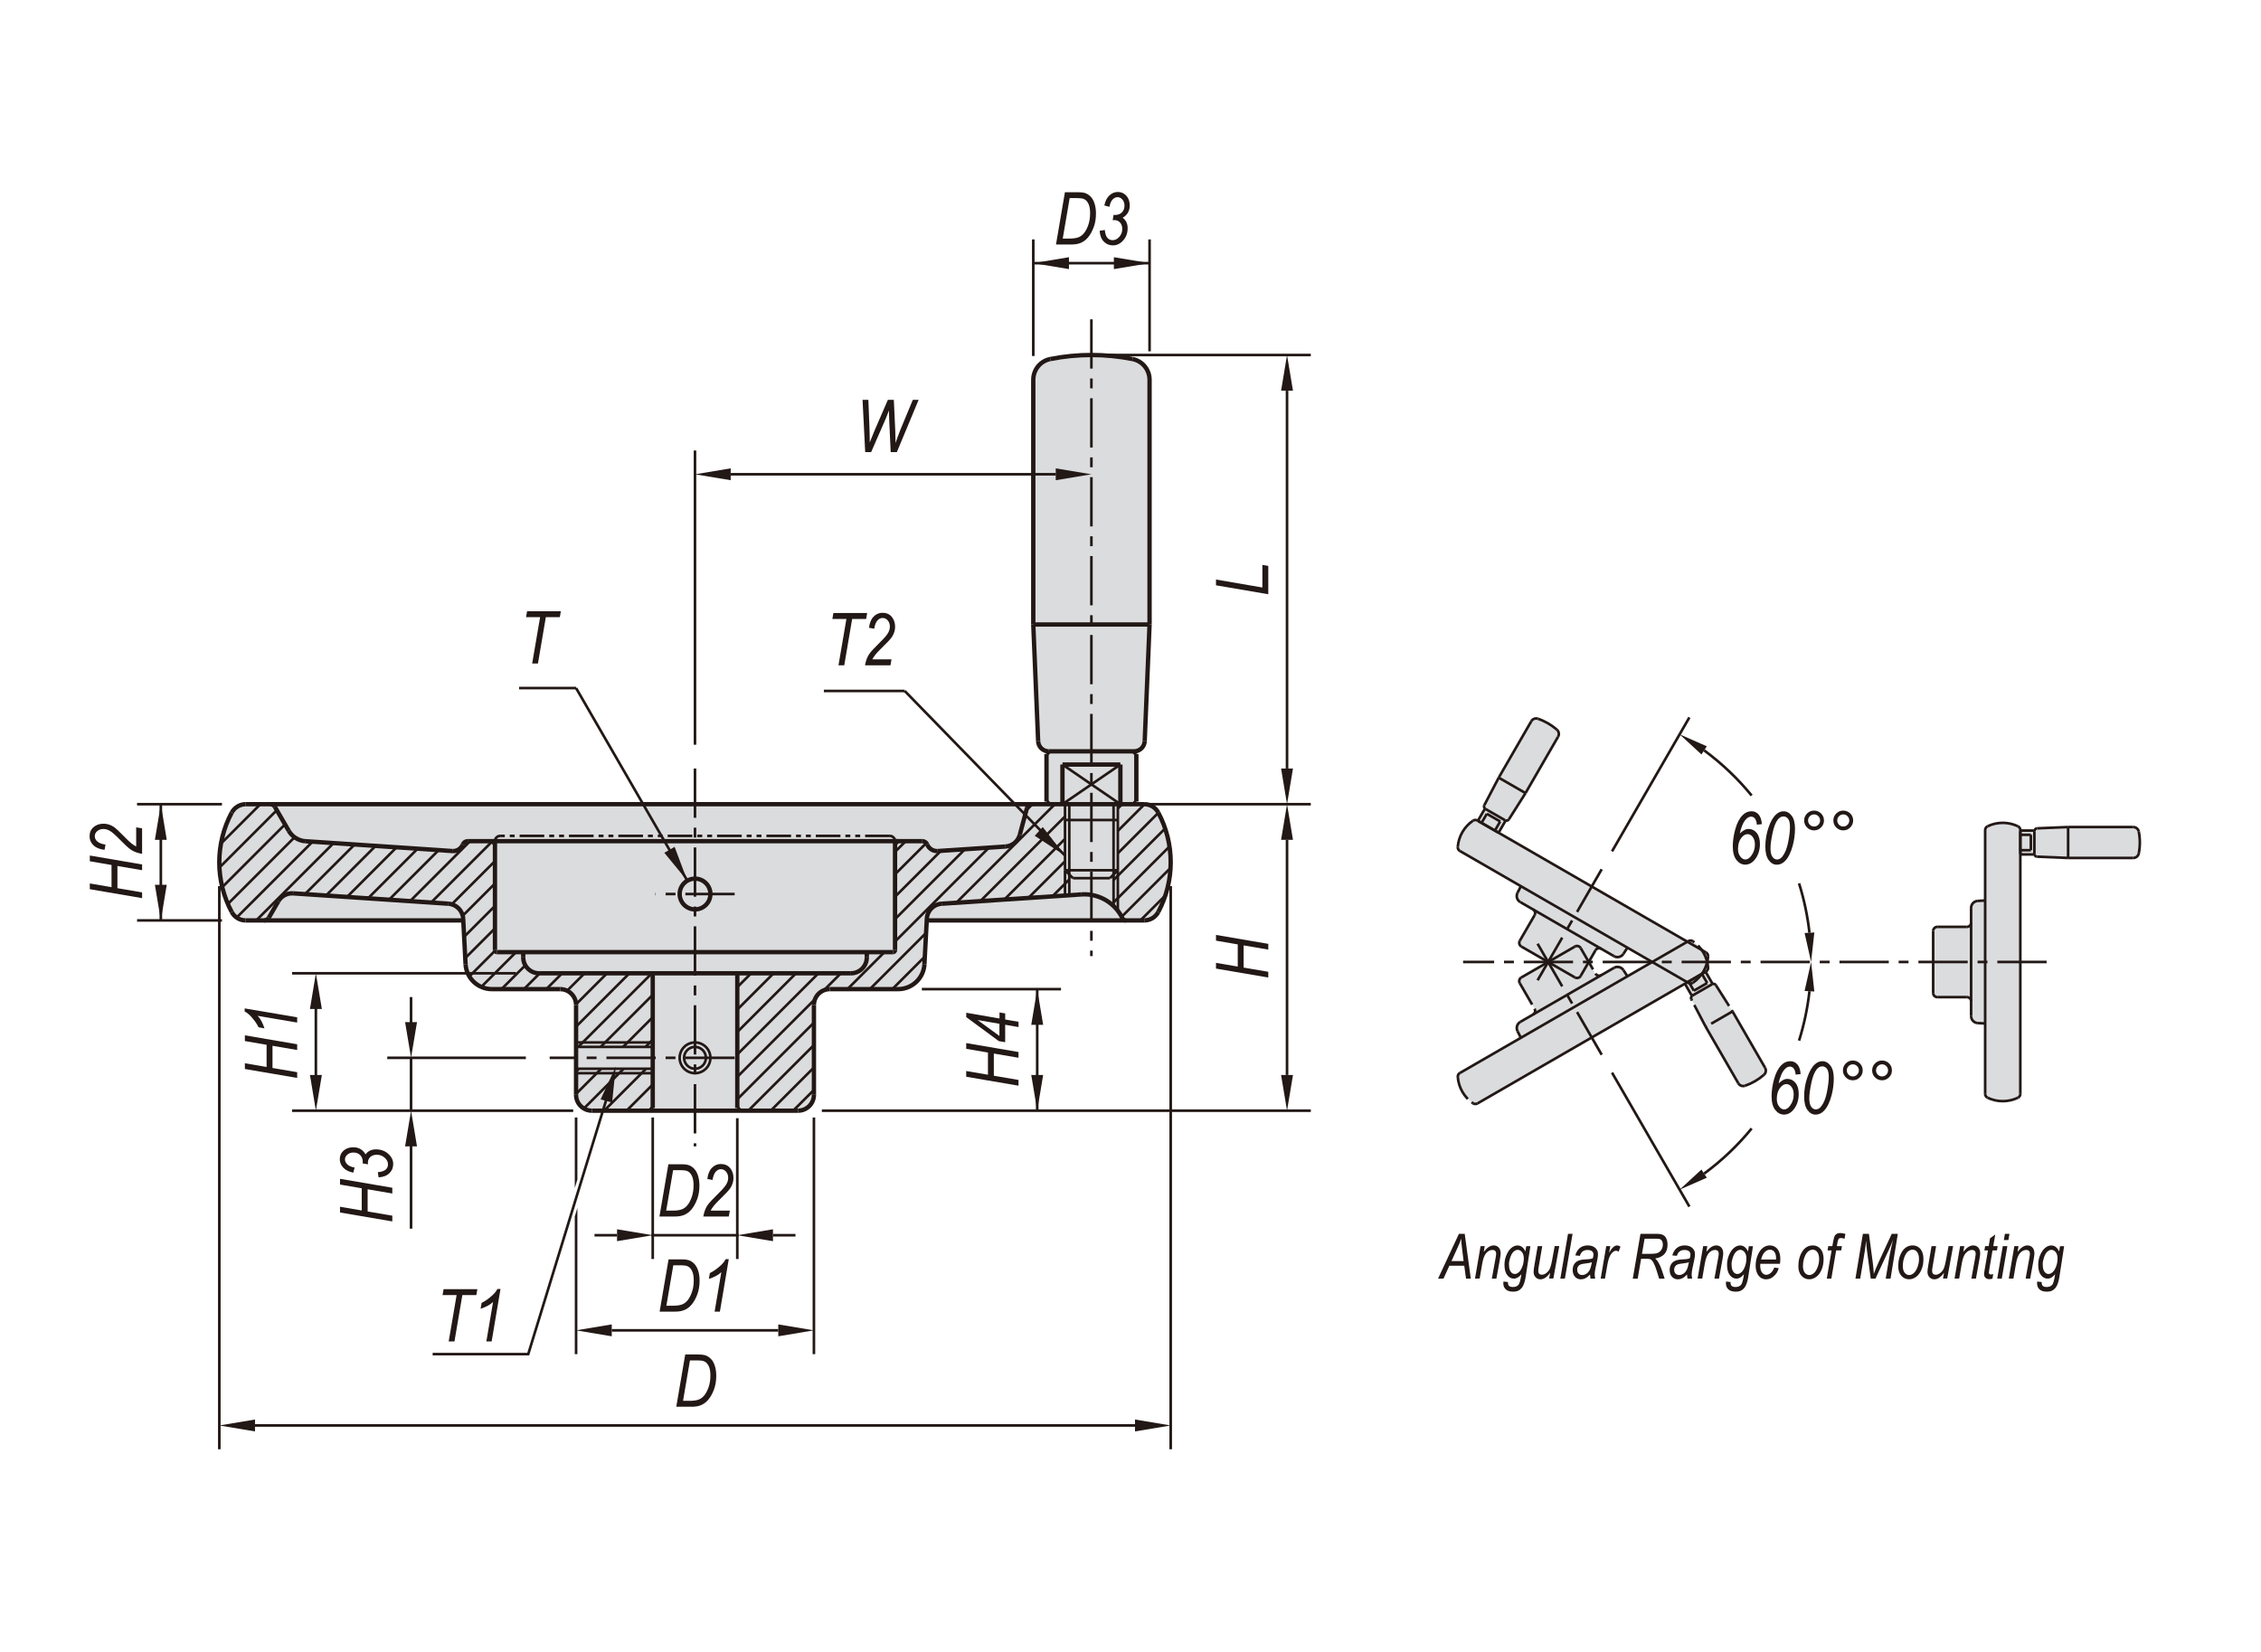 <?xml version="1.0" encoding="UTF-8"?><svg id="Layer_2" xmlns="http://www.w3.org/2000/svg" width="650" height="475" viewBox="0 0 650 475"><defs><style>.cls-1{stroke-width:1.25px;}.cls-1,.cls-2,.cls-3,.cls-4,.cls-5{fill:none;}.cls-1,.cls-2,.cls-3,.cls-5{stroke:#221815;stroke-miterlimit:10;}.cls-2,.cls-3,.cls-5{stroke-width:.75px;}.cls-6{fill:#221815;}.cls-3{stroke-dasharray:0 0 0 0 0 0 7.09 1.42 1.42 1.42 1.42 1.42;}.cls-7{fill:#dbdcde;}.cls-5{stroke-dasharray:0 0 0 0 14.17 2.84 2.84 2.84;}</style></defs><g id="DHW-Spoke"><path class="cls-7" d="m66.62,233.65c.79-1.49,2.34-2.41,4.02-2.41h230.96l-.76-.76v-13.68l.76-.76c-1.68.07-3.09-1.23-3.16-2.91l-1.4-33.56v-70.37c0-2.9,2.05-5.4,4.9-5.96,7.8-1.55,15.83-1.55,23.64,0,2.84.56,4.9,3.06,4.9,5.96v70.37l-1.4,33.56c-.07,1.68-1.49,2.98-3.16,2.91l.76.76v13.68l-.76.76h3.04c1.68,0,3.23.93,4.02,2.41,4.77,8.94,4.77,19.66,0,28.6-.79,1.49-2.34,2.41-4.02,2.41h-62.54l-.66,12.56c-.21,4.04-3.55,7.2-7.59,7.2h-19.63c-2.52,0-4.56,2.04-4.56,4.56v25.83c0,2.52-2.04,4.56-4.56,4.56h-59.26c-2.52,0-4.56-2.04-4.56-4.56v-25.83c0-2.52-2.04-4.56-4.56-4.56h-19.63c-4.04,0-7.38-3.16-7.59-7.2l-.66-12.56h-62.54c-1.68,0-3.23-.93-4.02-2.41-4.77-8.94-4.77-19.66,0-28.6"/><path class="cls-7" d="m430.64,239.35l.28-.08,1.82-3.15-.07-.28.03.02c.38.22.86.1,1.09-.27l4.78-7.55,9.36-16.21c.39-.67.25-1.52-.33-2.02-1.59-1.39-3.44-2.46-5.44-3.14-.73-.25-1.54.05-1.92.72l-9.36,16.21-4.14,7.92c-.2.38-.07.86.31,1.08l.03.02-.28.07-1.82,3.15.08.28-.3-.17c-.4-.23-.91-.21-1.29.05-2.52,1.73-4.13,4.51-4.37,7.56-.04.46.2.91.6,1.14l17.54,10.13-.97,1.9c-.49.96-.14,2.13.79,2.67l3.67,2.12c.58.33.78,1.08.44,1.66l-4.24,7.35c-.34.58-.14,1.32.44,1.66l15.4,8.89c.58.33,1.32.14,1.66-.44l4.24-7.35c.33-.58,1.08-.78,1.66-.45l3.67,2.12c.93.54,2.12.25,2.71-.65l1.16-1.79,17.54,10.13c.4.23.91.21,1.29-.05,2.52-1.73,4.13-4.51,4.37-7.56.04-.47-.2-.91-.6-1.14l-59.8-34.53Z"/><path class="cls-7" d="m580.81,245.49l.2.2h3.64l.2-.2v.03c0,.43.34.79.77.81l8.93.37h18.72c.77,0,1.43-.55,1.58-1.3.41-2.08.41-4.21,0-6.29-.15-.76-.81-1.3-1.58-1.3h-18.72l-8.93.37c-.43.02-.77.37-.77.81v.03l-.2-.2h-3.64l-.2.2v-.34c0-.47-.27-.89-.69-1.09-2.76-1.32-5.97-1.32-8.73,0-.42.2-.69.63-.69,1.09v20.25l-2.13.11c-1.08.06-1.92.94-1.92,2.02v4.23c0,.67-.54,1.21-1.21,1.21h-8.49c-.67,0-1.21.54-1.21,1.21v17.79c0,.67.54,1.21,1.21,1.21h8.49c.67,0,1.21.54,1.21,1.21v4.23c0,1.08.84,1.96,1.92,2.02l2.13.11v20.25c0,.47.27.89.69,1.09,2.76,1.32,5.97,1.32,8.73,0,.42-.2.69-.63.69-1.09v-69.06Z"/><path class="cls-7" d="m484.55,282.76l-.07.28,1.82,3.15.28.07-.03.02c-.38.22-.51.69-.31,1.07l4.14,7.92,9.36,16.21c.39.67,1.19.97,1.92.72,2-.68,3.85-1.75,5.45-3.14.58-.51.72-1.36.33-2.03l-9.36-16.21-4.79-7.54c-.23-.36-.71-.48-1.09-.27l-.03.02.08-.28-1.82-3.15-.28-.08.3-.17c.4-.23.64-.68.6-1.14-.24-3.05-1.84-5.83-4.37-7.56-.38-.27-.89-.28-1.29-.05l-17.54,10.13-1.16-1.79c-.58-.9-1.77-1.19-2.71-.65l-3.66,2.12c-.58.33-1.32.14-1.66-.44l-4.24-7.35c-.34-.58-1.08-.78-1.66-.44l-15.4,8.89c-.58.33-.78,1.08-.44,1.66l4.25,7.35c.33.58.13,1.32-.45,1.66l-3.66,2.12c-.93.54-1.28,1.71-.79,2.67l.97,1.9-17.54,10.13c-.4.23-.64.68-.6,1.14.24,3.05,1.84,5.83,4.37,7.56.39.26.89.28,1.29.05l59.81-34.53Z"/><polygon class="cls-6" points="371.71 220.98 368.29 220.98 370 231.24 371.71 220.98"/><polygon class="cls-6" points="177.39 356.89 177.39 353.47 187.65 355.18 177.39 356.89"/><polygon class="cls-6" points="326.3 411.59 326.3 408.17 336.56 409.88 326.3 411.59"/><polygon class="cls-6" points="223.74 384.24 223.74 380.82 233.99 382.53 223.74 384.24"/><polygon class="cls-6" points="299.89 309.11 296.47 309.11 298.18 319.37 299.89 309.11"/><polygon class="cls-6" points="371.71 309.11 368.29 309.11 370 319.37 371.71 309.11"/><polygon class="cls-6" points="299.89 294.68 296.47 294.68 298.18 284.42 299.89 294.68"/><polygon class="cls-6" points="371.71 241.49 368.29 241.49 370 231.24 371.71 241.49"/><polygon class="cls-6" points="299.77 237.81 297.46 240.32 306.16 246.01 299.77 237.81"/><polygon class="cls-6" points="222.22 356.89 222.22 353.47 211.96 355.18 222.22 356.89"/><polygon class="cls-6" points="190.98 245.21 193.94 243.5 197.59 253.24 190.98 245.21"/><polygon class="cls-6" points="73.31 411.59 73.31 408.17 63.05 409.88 73.31 411.59"/><polygon class="cls-6" points="175.87 384.24 175.87 380.82 165.61 382.53 175.87 384.24"/><polygon class="cls-6" points="89.11 309.11 92.53 309.11 90.81 319.37 89.11 309.11"/><polygon class="cls-6" points="175.97 317.02 172.67 316.12 177.03 306.67 175.97 317.02"/><polygon class="cls-6" points="119.88 329.62 116.46 329.62 118.17 319.37 119.88 329.62"/><polygon class="cls-6" points="119.88 293.91 116.46 293.91 118.17 304.17 119.88 293.91"/><polygon class="cls-6" points="89.11 290.12 92.53 290.12 90.81 279.86 89.11 290.12"/><polygon class="cls-6" points="47.94 254.41 44.53 254.41 46.24 264.66 47.94 254.41"/><polygon class="cls-6" points="47.94 241.49 44.53 241.49 46.24 231.24 47.94 241.49"/><polygon class="cls-6" points="303.51 138.08 303.51 134.67 313.76 136.38 303.51 138.08"/><polygon class="cls-6" points="371.71 112.34 368.29 112.34 370 102.08 371.71 112.34"/><polygon class="cls-6" points="320.22 77.38 320.22 73.96 330.48 75.67 320.22 77.38"/><polygon class="cls-6" points="307.31 77.38 307.31 73.96 297.05 75.67 307.31 77.38"/><polygon class="cls-6" points="210.06 138.08 210.06 134.67 199.8 136.38 210.06 138.08"/><polygon class="cls-6" points="521.59 268.13 518.79 268.28 520.66 276.61 521.59 268.13"/><polygon class="cls-6" points="489.14 216.94 490.68 214.59 482.86 211.15 489.14 216.94"/><polygon class="cls-6" points="489.14 336.29 490.68 338.64 482.86 342.08 489.14 336.29"/><polygon class="cls-6" points="521.59 285.1 518.79 284.94 520.66 276.61 521.59 285.1"/><line class="cls-2" x1="149.22" y1="197.85" x2="165.61" y2="197.85"/><line class="cls-5" x1="199.8" y1="220.98" x2="199.8" y2="329.62"/><line class="cls-5" x1="313.76" y1="91.82" x2="313.76" y2="274.92"/><line class="cls-1" x1="305.44" y1="231.24" x2="305.44" y2="219.84"/><line class="cls-1" x1="322.09" y1="231.24" x2="322.09" y2="219.84"/><line class="cls-1" x1="300.85" y1="230.48" x2="300.85" y2="216.8"/><line class="cls-1" x1="326.68" y1="230.48" x2="326.68" y2="216.8"/><line class="cls-2" x1="322.09" y1="219.84" x2="305.44" y2="231.24"/><line class="cls-2" x1="305.44" y1="219.84" x2="322.08" y2="231.24"/><line class="cls-2" x1="197.59" y1="253.24" x2="165.61" y2="197.85"/><line class="cls-2" x1="306.16" y1="246.01" x2="260.09" y2="198.68"/><line class="cls-2" x1="187.65" y1="308.59" x2="165.61" y2="308.59"/><line class="cls-2" x1="187.65" y1="299.75" x2="165.61" y2="299.75"/><line class="cls-3" x1="255.8" y1="240.35" x2="143.81" y2="240.35"/><line class="cls-2" x1="187.65" y1="307.31" x2="165.61" y2="307.31"/><line class="cls-2" x1="187.65" y1="301.03" x2="165.61" y2="301.03"/><line class="cls-5" x1="211.2" y1="304.17" x2="158.02" y2="304.17"/><line class="cls-1" x1="244.63" y1="279.86" x2="154.98" y2="279.86"/><line class="cls-1" x1="256.71" y1="273.78" x2="142.9" y2="273.78"/><line class="cls-1" x1="229.43" y1="319.37" x2="170.18" y2="319.37"/><line class="cls-2" x1="212.34" y1="355.18" x2="187.27" y2="355.18"/><line class="cls-1" x1="258.08" y1="241.87" x2="142.29" y2="241.87"/><line class="cls-2" x1="223.74" y1="382.53" x2="175.87" y2="382.53"/><line class="cls-2" x1="73.31" y1="409.88" x2="326.3" y2="409.88"/><line class="cls-1" x1="328.96" y1="231.24" x2="70.65" y2="231.24"/><line class="cls-2" x1="233.99" y1="321.33" x2="233.99" y2="389.37"/><line class="cls-2" x1="336.56" y1="254.79" x2="336.56" y2="416.72"/><path class="cls-1" d="m289.07,243.41c1.95-.13,3.59-1.48,4.1-3.37"/><line class="cls-1" x1="328.96" y1="264.66" x2="266.42" y2="264.66"/><line class="cls-1" x1="310.93" y1="257.18" x2="270.7" y2="259.86"/><line class="cls-2" x1="236.27" y1="319.37" x2="376.84" y2="319.37"/><line class="cls-2" x1="265.02" y1="284.42" x2="305.02" y2="284.42"/><line class="cls-2" x1="298.18" y1="284.42" x2="298.18" y2="319.37"/><line class="cls-2" x1="327.67" y1="231.24" x2="376.83" y2="231.24"/><line class="cls-2" x1="370" y1="309.11" x2="370" y2="241.49"/><path class="cls-1" d="m328.96,264.66c1.68,0,3.23-.93,4.02-2.41"/><line class="cls-2" x1="321.36" y1="235.79" x2="306.17" y2="235.79"/><line class="cls-2" x1="306.17" y1="250.23" x2="321.36" y2="250.23"/><line class="cls-2" x1="319.08" y1="252.51" x2="308.45" y2="252.51"/><path class="cls-1" d="m322.88,264.46c-2.05-4.71-6.83-7.62-11.95-7.28"/><line class="cls-2" x1="320.13" y1="235.79" x2="320.13" y2="231.24"/><line class="cls-2" x1="321.36" y1="235.79" x2="321.36" y2="231.24"/><line class="cls-2" x1="320.13" y1="251.46" x2="320.13" y2="235.8"/><line class="cls-2" x1="319.08" y1="252.51" x2="321.36" y2="250.23"/><line class="cls-2" x1="321.36" y1="250.23" x2="321.36" y2="235.8"/><line class="cls-2" x1="320.13" y1="251.46" x2="320.13" y2="260.51"/><line class="cls-2" x1="321.36" y1="250.23" x2="321.36" y2="261.89"/><line class="cls-1" x1="325.92" y1="231.24" x2="326.68" y2="230.48"/><path class="cls-1" d="m332.98,262.25c4.77-8.94,4.77-19.66,0-28.6"/><path class="cls-1" d="m332.98,233.65c-.79-1.49-2.34-2.41-4.02-2.41"/><path class="cls-1" d="m322.88,264.46c.23.14.5.21.77.21"/><line class="cls-2" x1="306.17" y1="235.79" x2="306.17" y2="231.24"/><line class="cls-2" x1="307.4" y1="235.79" x2="307.4" y2="231.24"/><line class="cls-2" x1="307.4" y1="251.46" x2="307.4" y2="235.8"/><line class="cls-2" x1="308.45" y1="252.51" x2="306.17" y2="250.23"/><line class="cls-1" x1="300.85" y1="230.48" x2="301.61" y2="231.24"/><line class="cls-2" x1="306.17" y1="250.23" x2="306.17" y2="235.8"/><line class="cls-2" x1="307.4" y1="251.46" x2="307.4" y2="257.41"/><line class="cls-2" x1="306.17" y1="250.23" x2="306.17" y2="257.5"/><path class="cls-1" d="m296.7,231.24c-.69,0-1.29.46-1.47,1.13"/><line class="cls-1" x1="295.23" y1="232.36" x2="293.17" y2="240.04"/><line class="cls-1" x1="233.99" y1="314.81" x2="233.99" y2="288.98"/><line class="cls-1" x1="211.96" y1="318.61" x2="211.96" y2="279.86"/><line class="cls-1" x1="187.65" y1="318.61" x2="187.65" y2="279.86"/><path class="cls-1" d="m229.43,319.37c2.52,0,4.56-2.04,4.56-4.56"/><line class="cls-2" x1="187.65" y1="321.33" x2="187.65" y2="362.02"/><line class="cls-2" x1="211.96" y1="321.53" x2="211.96" y2="362.02"/><line class="cls-1" x1="211.96" y1="318.61" x2="212.72" y2="319.37"/><line class="cls-1" x1="187.65" y1="318.61" x2="186.89" y2="319.37"/><path class="cls-1" d="m238.55,284.42c-2.52,0-4.56,2.04-4.56,4.56"/><line class="cls-1" x1="257.31" y1="241.87" x2="257.31" y2="273.18"/><line class="cls-1" x1="266.45" y1="264.17" x2="265.76" y2="277.22"/><path class="cls-1" d="m258.18,284.42c4.04,0,7.38-3.16,7.59-7.2"/><line class="cls-1" x1="249.19" y1="273.78" x2="249.19" y2="275.3"/><path class="cls-1" d="m244.63,279.86c2.52,0,4.56-2.04,4.56-4.56"/><path class="cls-1" d="m256.71,273.78c.34,0,.61-.27.61-.61"/><line class="cls-1" x1="238.55" y1="284.42" x2="258.18" y2="284.42"/><line class="cls-1" x1="265.14" y1="241.87" x2="257.32" y2="241.87"/><path class="cls-1" d="m266.55,242.82c-.23-.57-.79-.95-1.41-.95"/><line class="cls-1" x1="289.07" y1="243.41" x2="269.57" y2="244.71"/><path class="cls-1" d="m266.55,242.82c.49,1.21,1.71,1.97,3.02,1.89"/><path class="cls-1" d="m270.7,259.86c-2.3.15-4.13,2-4.25,4.31"/><path class="cls-3" d="m257.31,241.87c0-.84-.68-1.52-1.52-1.52"/><line class="cls-1" x1="257.31" y1="242.63" x2="258.07" y2="241.87"/><path class="cls-2" d="m204.23,304.17c0-2.44-1.98-4.42-4.42-4.42s-4.42,1.98-4.42,4.42,1.98,4.42,4.42,4.42,4.42-1.98,4.42-4.42Z"/><path class="cls-2" d="m202.94,304.17c0-1.73-1.41-3.14-3.14-3.14s-3.14,1.41-3.14,3.14,1.41,3.14,3.14,3.14,3.14-1.41,3.14-3.14Z"/><line class="cls-5" x1="211.2" y1="257.07" x2="188.41" y2="257.07"/><path class="cls-1" d="m204.23,257.07c0-2.44-1.98-4.42-4.42-4.42s-4.42,1.98-4.42,4.42,1.98,4.42,4.42,4.42,4.42-1.98,4.42-4.42Z"/><line class="cls-2" x1="63.05" y1="254.79" x2="63.05" y2="416.72"/><polygon class="cls-6" points="165.99 389.37 165.24 389.37 165.24 349.8 165.99 347.35 165.99 389.37"/><polygon class="cls-6" points="165.24 321.33 165.99 321.33 165.99 339.15 165.24 341.6 165.24 321.33"/><path class="cls-1" d="m66.62,233.65c-4.77,8.94-4.77,19.66,0,28.6"/><line class="cls-1" x1="165.61" y1="314.81" x2="165.61" y2="288.98"/><line class="cls-2" x1="118.17" y1="319.37" x2="118.17" y2="304.17"/><line class="cls-2" x1="118.17" y1="296.15" x2="118.17" y2="286.7"/><line class="cls-2" x1="118.17" y1="353.29" x2="118.17" y2="327.62"/><line class="cls-2" x1="90.81" y1="287.28" x2="90.81" y2="311.95"/><polyline class="cls-2" points="176.63 308.59 151.86 389.37 124.38 389.37"/><line class="cls-2" x1="164.79" y1="319.37" x2="83.98" y2="319.37"/><path class="cls-1" d="m165.61,314.81c0,2.52,2.04,4.56,4.56,4.56"/><line class="cls-1" x1="84.27" y1="256.88" x2="128.91" y2="259.86"/><line class="cls-2" x1="151.18" y1="304.17" x2="111.33" y2="304.17"/><line class="cls-2" x1="148.33" y1="279.86" x2="83.98" y2="279.86"/><line class="cls-1" x1="87.85" y1="241.89" x2="130.04" y2="244.71"/><line class="cls-1" x1="70.65" y1="264.66" x2="133.18" y2="264.66"/><line class="cls-1" x1="133.16" y1="264.17" x2="133.84" y2="277.22"/><line class="cls-1" x1="142.29" y1="241.87" x2="142.29" y2="273.18"/><line class="cls-1" x1="161.06" y1="284.42" x2="141.43" y2="284.42"/><path class="cls-1" d="m150.42,275.3c0,2.52,2.04,4.56,4.56,4.56"/><line class="cls-1" x1="150.42" y1="273.78" x2="150.42" y2="275.3"/><path class="cls-1" d="m165.61,288.98c0-2.52-2.04-4.56-4.56-4.56"/><path class="cls-1" d="m133.84,277.22c.21,4.04,3.55,7.2,7.59,7.2"/><path class="cls-1" d="m142.29,273.17c0,.34.27.61.61.61"/><path class="cls-3" d="m143.81,240.35c-.84,0-1.52.68-1.52,1.52"/><line class="cls-1" x1="142.29" y1="241.87" x2="134.47" y2="241.87"/><path class="cls-1" d="m133.16,264.17c-.12-2.31-1.95-4.16-4.25-4.31"/><path class="cls-1" d="m130.04,244.71c1.31.09,2.52-.67,3.02-1.89"/><path class="cls-1" d="m134.47,241.87c-.62,0-1.17.37-1.41.95"/><line class="cls-1" x1="142.29" y1="242.63" x2="141.53" y2="241.87"/><path class="cls-1" d="m66.62,262.25c.79,1.49,2.34,2.41,4.02,2.41"/><path class="cls-1" d="m70.65,231.24c-1.68,0-3.23.93-4.02,2.41"/><path class="cls-1" d="m84.27,256.88c-1.73-.12-3.38.76-4.25,2.27"/><path class="cls-1" d="m82.99,238.87c1.02,1.76,2.84,2.89,4.86,3.02"/><path class="cls-1" d="m75.96,264.66c.54,0,1.04-.29,1.31-.76"/><path class="cls-1" d="m79.03,232c-.27-.47-.77-.76-1.32-.76"/><line class="cls-1" x1="77.27" y1="263.9" x2="80.02" y2="259.15"/><line class="cls-1" x1="79.02" y1="232" x2="83" y2="238.87"/><line class="cls-2" x1="63.81" y1="231.24" x2="39.4" y2="231.24"/><line class="cls-2" x1="63.81" y1="264.66" x2="39.4" y2="264.66"/><line class="cls-2" x1="46.24" y1="264.66" x2="46.24" y2="231.24"/><line class="cls-2" x1="210.06" y1="136.37" x2="303.51" y2="136.37"/><line class="cls-1" x1="297.05" y1="109.2" x2="297.05" y2="179.57"/><line class="cls-1" x1="330.48" y1="109.2" x2="330.48" y2="179.57"/><line class="cls-2" x1="370" y1="112.34" x2="370" y2="220.98"/><line class="cls-2" x1="236.85" y1="198.68" x2="260.09" y2="198.68"/><line class="cls-1" x1="322.09" y1="219.84" x2="305.44" y2="219.84"/><line class="cls-1" x1="330.48" y1="179.57" x2="297.05" y2="179.57"/><line class="cls-1" x1="326.04" y1="216.04" x2="301.48" y2="216.04"/><line class="cls-1" x1="329.08" y1="213.13" x2="330.48" y2="179.57"/><line class="cls-1" x1="326.68" y1="216.8" x2="325.92" y2="216.04"/><path class="cls-1" d="m326.04,216.04c1.63,0,2.97-1.29,3.04-2.91"/><line class="cls-1" x1="297.05" y1="179.57" x2="298.45" y2="213.13"/><line class="cls-1" x1="300.85" y1="216.8" x2="301.61" y2="216.04"/><path class="cls-1" d="m298.45,213.13c.07,1.63,1.41,2.91,3.03,2.91"/><line class="cls-2" x1="313.76" y1="102.08" x2="376.83" y2="102.08"/><line class="cls-2" x1="330.48" y1="101.02" x2="330.48" y2="68.84"/><line class="cls-2" x1="297.05" y1="102.36" x2="297.05" y2="68.84"/><path class="cls-1" d="m325.58,103.24c-7.8-1.55-15.83-1.55-23.64,0"/><path class="cls-1" d="m330.48,109.2c0-2.9-2.05-5.4-4.9-5.96"/><path class="cls-1" d="m301.94,103.24c-2.85.56-4.89,3.06-4.89,5.96"/><line class="cls-2" x1="297.05" y1="75.67" x2="330.48" y2="75.67"/><line class="cls-2" x1="199.8" y1="214.14" x2="199.8" y2="129.54"/><line class="cls-5" x1="588.37" y1="276.61" x2="420.61" y2="276.61"/><line class="cls-2" x1="437.36" y1="272.17" x2="452.77" y2="281.06"/><line class="cls-2" x1="437.06" y1="259.39" x2="463.99" y2="274.94"/><line class="cls-2" x1="424.74" y1="235.94" x2="490.45" y2="273.88"/><line class="cls-2" x1="485.4" y1="282.63" x2="419.69" y2="244.69"/><path class="cls-2" d="m491.05,275.02c.04-.47-.2-.91-.6-1.14"/><line class="cls-2" x1="454.42" y1="280.62" x2="458.67" y2="273.27"/><path class="cls-2" d="m460.32,272.82c-.58-.33-1.32-.13-1.66.44"/><path class="cls-2" d="m463.99,274.94c.93.54,2.12.25,2.71-.65"/><line class="cls-2" x1="467.86" y1="272.5" x2="466.7" y2="274.29"/><path class="cls-2" d="m485.4,282.63c.4.23.91.21,1.29-.05"/><path class="cls-2" d="m486.69,282.58c2.52-1.73,4.13-4.51,4.37-7.56"/><path class="cls-2" d="m452.77,281.06c.58.33,1.32.14,1.66-.44"/><line class="cls-2" x1="430.92" y1="239.27" x2="430.64" y2="239.35"/><line class="cls-2" x1="425.04" y1="236.11" x2="424.97" y2="235.84"/><path class="cls-2" d="m424.74,235.94c-.4-.23-.91-.21-1.29.05"/><line class="cls-2" x1="425.92" y1="236.62" x2="427.44" y2="234"/><line class="cls-2" x1="429.76" y1="238.84" x2="431.27" y2="236.21"/><line class="cls-5" x1="442.03" y1="281.87" x2="460.63" y2="249.66"/><path class="cls-2" d="m447.92,211.84c.39-.67.25-1.52-.33-2.02"/><path class="cls-2" d="m442.14,206.67c-.73-.25-1.53.05-1.92.72"/><path class="cls-2" d="m447.59,209.82c-1.59-1.39-3.44-2.46-5.44-3.14"/><line class="cls-2" x1="447.92" y1="211.84" x2="438.56" y2="228.05"/><line class="cls-2" x1="440.22" y1="207.39" x2="430.86" y2="223.61"/><line class="cls-2" x1="430.92" y1="239.27" x2="432.74" y2="236.12"/><line class="cls-2" x1="432.74" y1="236.12" x2="432.66" y2="235.85"/><line class="cls-2" x1="427.03" y1="232.6" x2="432.69" y2="235.86"/><path class="cls-2" d="m432.69,235.86c.37.22.86.1,1.09-.27"/><line class="cls-2" x1="438.56" y1="228.05" x2="433.78" y2="235.6"/><line class="cls-2" x1="426.72" y1="231.52" x2="430.86" y2="223.61"/><path class="cls-2" d="m426.72,231.52c-.2.38-.06.86.31,1.08"/><line class="cls-2" x1="426.79" y1="232.69" x2="427.06" y2="232.61"/><line class="cls-2" x1="424.97" y1="235.84" x2="426.79" y2="232.69"/><line class="cls-2" x1="427.44" y1="234" x2="431.28" y2="236.21"/><line class="cls-2" x1="430.86" y1="223.61" x2="438.56" y2="228.05"/><line class="cls-2" x1="436.92" y1="270.51" x2="441.17" y2="263.16"/><line class="cls-2" x1="437.23" y1="254.82" x2="436.26" y2="256.72"/><path class="cls-2" d="m436.26,256.72c-.49.96-.14,2.13.79,2.67"/><path class="cls-2" d="m441.16,263.16c.34-.58.14-1.32-.44-1.66"/><path class="cls-2" d="m436.92,270.51c-.33.58-.13,1.32.44,1.66"/><path class="cls-2" d="m423.45,235.99c-2.53,1.73-4.13,4.51-4.37,7.56"/><path class="cls-2" d="m419.09,243.55c-.04.47.2.91.6,1.14"/><line class="cls-2" x1="425.04" y1="236.11" x2="430.64" y2="239.35"/><line class="cls-2" x1="570.7" y1="314.55" x2="570.7" y2="238.68"/><line class="cls-2" x1="580.81" y1="238.68" x2="580.81" y2="314.55"/><path class="cls-2" d="m571.39,315.64c2.76,1.32,5.97,1.32,8.73,0"/><path class="cls-2" d="m570.7,314.55c0,.47.27.89.69,1.09"/><path class="cls-2" d="m580.12,315.64c.42-.2.69-.63.69-1.09"/><line class="cls-2" x1="581.01" y1="238.82" x2="584.65" y2="238.82"/><line class="cls-2" x1="581.01" y1="245.69" x2="584.65" y2="245.69"/><line class="cls-2" x1="580.81" y1="244.47" x2="583.84" y2="244.47"/><line class="cls-2" x1="580.81" y1="240.04" x2="583.84" y2="240.04"/><line class="cls-2" x1="566.66" y1="261.06" x2="566.66" y2="292.16"/><line class="cls-2" x1="555.75" y1="267.72" x2="555.75" y2="285.51"/><line class="cls-2" x1="556.96" y1="286.72" x2="565.45" y2="286.72"/><path class="cls-2" d="m555.75,285.51c0,.67.54,1.21,1.21,1.21"/><line class="cls-2" x1="570.7" y1="294.29" x2="568.58" y2="294.18"/><path class="cls-2" d="m566.66,292.16c0,1.08.84,1.96,1.92,2.02"/><path class="cls-2" d="m566.66,287.93c0-.67-.54-1.21-1.21-1.21"/><line class="cls-2" x1="556.96" y1="266.51" x2="565.45" y2="266.51"/><path class="cls-2" d="m556.96,266.51c-.67,0-1.21.54-1.21,1.21"/><path class="cls-2" d="m580.12,237.59c-2.76-1.32-5.97-1.32-8.73,0"/><path class="cls-2" d="m571.39,237.59c-.42.2-.69.63-.69,1.09"/><path class="cls-2" d="m568.58,259.05c-1.08.06-1.92.94-1.92,2.02"/><line class="cls-2" x1="570.7" y1="258.93" x2="568.58" y2="259.05"/><line class="cls-2" x1="580.81" y1="239.02" x2="580.81" y2="245.49"/><path class="cls-2" d="m580.81,238.68c0-.47-.27-.89-.69-1.09"/><line class="cls-2" x1="580.81" y1="239.02" x2="581.01" y2="238.82"/><line class="cls-2" x1="581.01" y1="245.69" x2="580.81" y2="245.49"/><path class="cls-2" d="m565.45,266.51c.67,0,1.21-.54,1.21-1.21"/><line class="cls-2" x1="613.27" y1="237.81" x2="594.55" y2="237.81"/><line class="cls-2" x1="613.27" y1="246.7" x2="594.55" y2="246.7"/><line class="cls-2" x1="594.55" y1="237.81" x2="594.55" y2="246.7"/><line class="cls-2" x1="583.84" y1="240.04" x2="583.84" y2="244.47"/><line class="cls-2" x1="584.65" y1="238.82" x2="584.85" y2="239.02"/><path class="cls-2" d="m585.63,238.18c-.43.02-.77.37-.77.81"/><path class="cls-2" d="m584.85,245.52c0,.43.34.79.77.81"/><line class="cls-2" x1="584.85" y1="238.99" x2="584.85" y2="245.52"/><line class="cls-2" x1="584.65" y1="245.69" x2="584.85" y2="245.49"/><line class="cls-2" x1="585.63" y1="238.18" x2="594.55" y2="237.81"/><line class="cls-2" x1="594.55" y1="246.7" x2="585.62" y2="246.33"/><path class="cls-2" d="m614.86,245.4c.41-2.08.41-4.21,0-6.29"/><path class="cls-2" d="m614.86,239.11c-.15-.76-.81-1.3-1.59-1.3"/><path class="cls-2" d="m613.27,246.7c.77,0,1.44-.54,1.59-1.3"/><line class="cls-2" x1="463.43" y1="244.8" x2="485.67" y2="206.29"/><path class="cls-2" d="m520.19,268.21c-.54-4.82-1.54-9.57-2.99-14.2"/><path class="cls-2" d="m503.57,228.75c-3.99-4.88-8.58-9.24-13.66-12.99"/><line class="cls-3" x1="490.15" y1="279.52" x2="484.55" y2="282.76"/><line class="cls-3" x1="485.44" y1="282.25" x2="486.95" y2="284.87"/><line class="cls-2" x1="419.69" y1="308.53" x2="485.4" y2="270.6"/><line class="cls-2" x1="490.45" y1="279.35" x2="424.74" y2="317.29"/><path class="cls-3" d="m486.69,270.65c-.38-.26-.89-.28-1.29-.05"/><path class="cls-3" d="m491.05,278.21c-.24-3.05-1.84-5.83-4.37-7.56"/><path class="cls-3" d="m490.45,279.35c.4-.23.64-.68.6-1.14"/><path class="cls-3" d="m437.36,281.06c-.58.33-.78,1.08-.44,1.66"/><line class="cls-5" x1="442.03" y1="271.36" x2="460.63" y2="303.57"/><line class="cls-2" x1="452.77" y1="272.17" x2="437.36" y2="281.06"/><line class="cls-2" x1="463.99" y1="278.29" x2="437.05" y2="293.84"/><line class="cls-3" x1="436.92" y1="282.72" x2="441.17" y2="290.07"/><path class="cls-3" d="m454.42,272.61c-.34-.58-1.08-.78-1.66-.44"/><path class="cls-3" d="m458.67,279.96c.33.58,1.08.78,1.66.44"/><line class="cls-3" x1="454.42" y1="272.61" x2="458.67" y2="279.96"/><path class="cls-3" d="m466.7,278.94c-.59-.9-1.77-1.19-2.71-.65"/><line class="cls-3" x1="467.86" y1="280.73" x2="466.7" y2="278.94"/><line class="cls-3" x1="484.48" y1="283.03" x2="484.55" y2="282.75"/><line class="cls-3" x1="484.48" y1="283.03" x2="486.3" y2="286.18"/><line class="cls-3" x1="437.23" y1="298.41" x2="436.26" y2="296.51"/><path class="cls-3" d="m437.06,293.84c-.93.54-1.28,1.71-.79,2.67"/><path class="cls-3" d="m440.72,291.73c.58-.33.78-1.08.44-1.66"/><path class="cls-3" d="m419.09,309.68c.24,3.05,1.84,5.83,4.37,7.56"/><path class="cls-3" d="m419.69,308.53c-.4.23-.64.68-.6,1.14"/><path class="cls-3" d="m423.45,317.23c.38.26.89.28,1.29.05"/><line class="cls-3" x1="490.79" y1="282.66" x2="486.95" y2="284.87"/><line class="cls-3" x1="493.29" y1="283.27" x2="498.07" y2="290.82"/><line class="cls-3" x1="492.2" y1="283.01" x2="486.54" y2="286.27"/><line class="cls-3" x1="490.43" y1="279.6" x2="492.25" y2="282.75"/><line class="cls-3" x1="492.25" y1="282.75" x2="492.17" y2="283.02"/><path class="cls-3" d="m493.29,283.27c-.23-.36-.71-.48-1.09-.27"/><line class="cls-3" x1="489.27" y1="280.03" x2="490.79" y2="282.66"/><line class="cls-3" x1="490.15" y1="279.52" x2="490.43" y2="279.6"/><line class="cls-2" x1="499.73" y1="311.48" x2="490.37" y2="295.26"/><line class="cls-3" x1="498.07" y1="290.82" x2="490.37" y2="295.26"/><path class="cls-3" d="m486.54,286.27c-.37.22-.51.69-.31,1.08"/><line class="cls-3" x1="486.3" y1="286.18" x2="486.57" y2="286.26"/><line class="cls-3" x1="490.37" y1="295.26" x2="486.23" y2="287.35"/><path class="cls-3" d="m499.73,311.48c.39.67,1.19.97,1.92.72"/><path class="cls-2" d="m501.65,312.2c2-.68,3.85-1.75,5.45-3.14"/><path class="cls-3" d="m507.1,309.06c.58-.51.72-1.36.33-2.02"/><line class="cls-2" x1="507.43" y1="307.03" x2="498.07" y2="290.82"/><path class="cls-2" d="m489.91,337.47c5.08-3.74,9.67-8.1,13.66-12.99"/><line class="cls-2" x1="463.43" y1="308.43" x2="485.67" y2="346.94"/><path class="cls-2" d="m517.2,299.22c1.45-4.62,2.45-9.38,2.99-14.2"/><line class="cls-2" x1="281.82" y1="259.12" x2="306.17" y2="234.77"/><line class="cls-2" x1="221.57" y1="319.37" x2="233.99" y2="306.95"/><line class="cls-2" x1="256.52" y1="284.42" x2="265.88" y2="275.06"/><line class="cls-2" x1="228.02" y1="319.37" x2="233.99" y2="313.39"/><line class="cls-2" x1="288.72" y1="258.66" x2="306.16" y2="241.22"/><line class="cls-2" x1="295.63" y1="258.2" x2="306.17" y2="247.66"/><line class="cls-2" x1="302.54" y1="257.74" x2="307.4" y2="252.88"/><line class="cls-2" x1="215.12" y1="319.37" x2="233.99" y2="300.5"/><line class="cls-2" x1="274.91" y1="259.58" x2="303.26" y2="231.24"/><line class="cls-2" x1="250.07" y1="284.42" x2="266.23" y2="268.26"/><line class="cls-2" x1="211.96" y1="316.09" x2="233.99" y2="294.05"/><line class="cls-2" x1="295.06" y1="232.98" x2="296.81" y2="231.24"/><line class="cls-2" x1="243.63" y1="284.42" x2="254.26" y2="273.78"/><line class="cls-2" x1="257.31" y1="270.73" x2="284.32" y2="243.72"/><line class="cls-2" x1="211.96" y1="309.64" x2="234.32" y2="287.28"/><line class="cls-2" x1="257.31" y1="264.28" x2="277.42" y2="244.18"/><line class="cls-2" x1="236.85" y1="284.75" x2="241.74" y2="279.86"/><line class="cls-2" x1="211.96" y1="303.19" x2="235.29" y2="279.86"/><line class="cls-2" x1="257.31" y1="257.84" x2="270.51" y2="244.64"/><line class="cls-2" x1="211.96" y1="296.75" x2="228.84" y2="279.86"/><line class="cls-2" x1="257.31" y1="251.39" x2="266.3" y2="242.41"/><line class="cls-2" x1="257.31" y1="244.94" x2="260.39" y2="241.87"/><line class="cls-2" x1="327.85" y1="264.66" x2="335.02" y2="257.49"/><line class="cls-2" x1="322.47" y1="263.6" x2="336.52" y2="249.55"/><line class="cls-2" x1="320.13" y1="259.49" x2="336.21" y2="243.4"/><line class="cls-2" x1="320.13" y1="253.04" x2="334.96" y2="238.22"/><line class="cls-2" x1="321.36" y1="245.36" x2="333.01" y2="233.71"/><line class="cls-2" x1="321.36" y1="238.92" x2="329.04" y2="231.24"/><line class="cls-2" x1="321.36" y1="232.47" x2="322.6" y2="231.24"/><line class="cls-2" x1="123.92" y1="259.53" x2="141.55" y2="241.9"/><line class="cls-2" x1="129.87" y1="260.03" x2="142.29" y2="247.61"/><line class="cls-2" x1="133.03" y1="263.31" x2="142.29" y2="254.05"/><line class="cls-2" x1="133.43" y1="269.36" x2="142.29" y2="260.5"/><line class="cls-2" x1="133.75" y1="275.49" x2="142.29" y2="266.95"/><line class="cls-2" x1="134.93" y1="280.76" x2="142.32" y2="273.37"/><line class="cls-2" x1="138.36" y1="283.77" x2="148.35" y2="273.78"/><line class="cls-2" x1="144.16" y1="284.42" x2="151.02" y2="277.56"/><line class="cls-2" x1="150.61" y1="284.42" x2="155.17" y2="279.86"/><line class="cls-2" x1="157.05" y1="284.42" x2="161.61" y2="279.86"/><line class="cls-2" x1="163.04" y1="284.87" x2="168.06" y2="279.86"/><line class="cls-2" x1="165.61" y1="288.76" x2="174.51" y2="279.86"/><line class="cls-2" x1="165.61" y1="295.2" x2="180.95" y2="279.86"/><line class="cls-2" x1="166.23" y1="301.03" x2="187.4" y2="279.86"/><line class="cls-2" x1="172.67" y1="301.03" x2="187.65" y2="286.06"/><line class="cls-2" x1="117.88" y1="259.13" x2="135.13" y2="241.87"/><line class="cls-2" x1="111.83" y1="258.72" x2="126.11" y2="244.45"/><line class="cls-2" x1="105.79" y1="258.32" x2="120.07" y2="244.04"/><line class="cls-2" x1="99.75" y1="257.92" x2="114.02" y2="243.64"/><line class="cls-2" x1="93.71" y1="257.51" x2="107.98" y2="243.24"/><line class="cls-2" x1="87.66" y1="257.11" x2="101.94" y2="242.84"/><line class="cls-2" x1="73.66" y1="264.66" x2="95.89" y2="242.43"/><line class="cls-2" x1="68.03" y1="263.84" x2="89.85" y2="242.03"/><line class="cls-2" x1="65.51" y1="259.92" x2="84.68" y2="240.75"/><line class="cls-2" x1="63.9" y1="255.09" x2="81.94" y2="237.05"/><line class="cls-2" x1="63.09" y1="249.45" x2="79.58" y2="232.96"/><line class="cls-2" x1="63.53" y1="242.56" x2="74.85" y2="231.24"/><line class="cls-2" x1="165.61" y1="314.54" x2="172.84" y2="307.31"/><line class="cls-2" x1="167.86" y1="318.74" x2="179.28" y2="307.31"/><line class="cls-2" x1="173.68" y1="319.37" x2="185.73" y2="307.31"/><line class="cls-2" x1="165.61" y1="308.09" x2="166.39" y2="307.31"/><line class="cls-2" x1="179.12" y1="301.03" x2="187.65" y2="292.5"/><line class="cls-2" x1="185.57" y1="301.03" x2="187.65" y2="298.95"/><line class="cls-2" x1="180.12" y1="319.37" x2="187.65" y2="311.84"/><line class="cls-2" x1="186.57" y1="319.37" x2="187.65" y2="318.29"/><line class="cls-2" x1="211.96" y1="290.3" x2="222.4" y2="279.86"/><line class="cls-2" x1="211.96" y1="283.85" x2="215.95" y2="279.86"/><path class="cls-6" d="m364.61,281.08l-15.03-2.57v-1.65l6.25,1.07v-6.38l-6.25-1.07v-1.65l15.03,2.57v1.65l-7.09-1.21v6.38l7.09,1.21v1.65Z"/><path class="cls-6" d="m292.8,312.18l-15.03-2.57v-1.65l6.25,1.07v-6.38l-6.25-1.07v-1.65l15.03,2.57v1.65l-7.09-1.21v6.38l7.09,1.21v1.65Z"/><path class="cls-6" d="m292.8,295.32l-3.83-.66v5.02l-1.83-.32-9.36-6.9v-1.25l9.56,1.65v-1.74l1.64.28v1.75l3.83.66v1.52Zm-5.48-.94l-6.28-1.08,6.28,4.58v-3.5Z"/><path class="cls-6" d="m112.78,351.21l-15.03-2.57v-1.65l6.24,1.07v-6.38l-6.24-1.07v-1.65l15.03,2.57v1.65l-7.09-1.21v6.38l7.09,1.21v1.65Z"/><path class="cls-6" d="m108.84,338.55l-.23-1.49c1.07-.11,1.83-.36,2.27-.75s.66-.89.66-1.5c0-.72-.32-1.36-.95-1.92-.63-.56-1.39-.85-2.26-.85-.78,0-1.41.21-1.87.64-.46.42-.7.97-.7,1.63,0,.08.01.24.04.48l-1.55-.26c.03-.14.04-.28.04-.42,0-.82-.25-1.48-.74-1.97-.5-.49-1.14-.74-1.94-.74-.71,0-1.3.2-1.75.6s-.69.85-.69,1.37c0,.55.24,1.04.71,1.48.48.44,1.16.72,2.06.85l-.37,1.49c-1.27-.25-2.24-.74-2.9-1.45-.66-.71-.99-1.53-.99-2.46s.36-1.77,1.08-2.42,1.65-.97,2.8-.97c.79,0,1.47.17,2.06.51.59.34,1.08.85,1.47,1.53.35-.48.77-.84,1.28-1.08.5-.24,1.08-.36,1.73-.36,1.38,0,2.54.42,3.5,1.27.96.85,1.44,1.83,1.44,2.93s-.37,1.94-1.1,2.66-1.76,1.11-3.1,1.19Z"/><path class="cls-6" d="m85.43,309.95l-15.03-2.57v-1.65l6.24,1.07v-6.38l-6.24-1.07v-1.65l15.03,2.57v1.65l-7.09-1.21v6.38l7.09,1.21v1.65Z"/><path class="cls-6" d="m85.43,294.03l-11.35-1.93c.81.84,1.45,2.04,1.94,3.59l-1.68-.3c-.48-.98-1.16-1.96-2.04-2.94-.66-.75-1.32-1.28-1.96-1.6v-.89l15.09,2.55v1.52Z"/><path class="cls-6" d="m40.85,258.25l-15.03-2.57v-1.65l6.24,1.07v-6.38l-6.24-1.07v-1.65l15.03,2.57v1.65l-7.09-1.21v6.38l7.09,1.21v1.65Z"/><path class="cls-6" d="m40.85,245.52c-1.29-.22-2.36-.62-3.22-1.19-.65-.43-1.81-1.5-3.49-3.22-1.01-1.04-1.83-1.76-2.47-2.15s-1.28-.59-1.95-.59c-.72,0-1.31.21-1.78.62s-.7.9-.7,1.46.24,1.07.73,1.5,1.27.74,2.36.92l-.27,1.49c-1.38-.15-2.44-.58-3.19-1.3s-1.12-1.58-1.12-2.59c0-1.11.39-2,1.16-2.65s1.73-.97,2.87-.97c1.02,0,1.98.3,2.9.9.58.37,1.7,1.42,3.37,3.14,1.24,1.29,2.28,2.13,3.1,2.51v-5.51l1.7.3v7.33Z"/><path class="cls-6" d="m364.61,170.87l-15.03-2.57v-1.66l13.33,2.29v-6.5l1.7.29v8.16Z"/><path class="cls-6" d="m189.63,377.15l2.57-15.03h3.72c.83,0,1.47.06,1.91.19.64.18,1.21.53,1.72,1.04s.89,1.18,1.16,2.02.41,1.81.41,2.9c0,1.46-.22,2.78-.67,3.96-.45,1.19-1,2.17-1.66,2.94-.66.77-1.43,1.31-2.31,1.62-.67.24-1.47.36-2.41.36h-4.44Zm1.95-1.7h1.95c.91,0,1.69-.1,2.33-.29.64-.19,1.21-.57,1.71-1.14.5-.56.94-1.36,1.31-2.38s.56-2.18.56-3.48c0-1.14-.16-2.05-.49-2.72s-.77-1.13-1.32-1.36c-.4-.17-1.03-.26-1.89-.26h-2.18l-1.99,11.63Z"/><path class="cls-6" d="m205.44,377.15l1.93-11.35c-.84.81-2.04,1.45-3.59,1.94l.3-1.68c.98-.48,1.96-1.16,2.94-2.04.75-.66,1.28-1.32,1.6-1.96h.89l-2.55,15.09h-1.52Z"/><path class="cls-6" d="m194.42,404.5l2.57-15.03h3.72c.83,0,1.47.07,1.91.19.64.19,1.21.53,1.72,1.04s.89,1.18,1.16,2.02c.27.84.41,1.81.41,2.9,0,1.46-.22,2.78-.67,3.96-.45,1.19-1,2.17-1.66,2.94-.66.77-1.43,1.31-2.31,1.62-.67.24-1.47.36-2.41.36h-4.44Zm1.95-1.7h1.95c.91,0,1.69-.1,2.33-.29.64-.2,1.21-.58,1.71-1.14.5-.56.94-1.36,1.31-2.38s.56-2.18.56-3.48c0-1.14-.16-2.05-.49-2.72s-.77-1.13-1.32-1.36c-.4-.17-1.03-.26-1.89-.26h-2.18l-1.99,11.63Z"/><path class="cls-6" d="m189.58,349.8l2.57-15.03h3.72c.83,0,1.47.06,1.91.19.64.18,1.21.53,1.72,1.04s.89,1.18,1.16,2.02.41,1.81.41,2.9c0,1.46-.22,2.78-.67,3.96-.45,1.19-1,2.17-1.66,2.94-.66.77-1.43,1.31-2.31,1.62-.67.24-1.47.36-2.41.36h-4.44Zm1.95-1.7h1.95c.91,0,1.69-.1,2.33-.29.64-.19,1.21-.57,1.71-1.14.5-.56.94-1.36,1.31-2.38s.56-2.18.56-3.48c0-1.14-.16-2.05-.49-2.72s-.77-1.13-1.32-1.36c-.4-.17-1.03-.26-1.89-.26h-2.18l-1.99,11.63Z"/><path class="cls-6" d="m202.19,349.8c.22-1.29.62-2.36,1.19-3.22.43-.65,1.5-1.81,3.22-3.49,1.04-1.01,1.76-1.83,2.15-2.47.39-.63.59-1.28.59-1.95,0-.72-.21-1.31-.62-1.78-.41-.47-.9-.7-1.46-.7s-1.07.24-1.5.73-.74,1.27-.92,2.36l-1.49-.27c.15-1.38.58-2.44,1.3-3.19s1.58-1.12,2.59-1.12c1.11,0,2,.39,2.65,1.16.65.77.97,1.73.97,2.87,0,1.02-.3,1.99-.9,2.9-.37.58-1.42,1.7-3.14,3.37-1.29,1.24-2.13,2.28-2.51,3.1h5.51l-.3,1.7h-7.33Z"/><path class="cls-6" d="m241.05,191.3l2.28-13.33h-4.04l.3-1.7h9.7l-.29,1.7h-4.02l-2.27,13.33h-1.65Z"/><path class="cls-6" d="m248.68,191.3c.22-1.29.62-2.36,1.19-3.22.43-.65,1.5-1.81,3.21-3.49,1.04-1.01,1.76-1.83,2.15-2.47.39-.63.59-1.28.59-1.95,0-.72-.21-1.31-.62-1.78-.41-.47-.9-.7-1.46-.7s-1.07.24-1.5.73-.74,1.27-.92,2.36l-1.49-.27c.15-1.38.58-2.44,1.3-3.19.71-.75,1.58-1.12,2.59-1.12,1.11,0,2,.39,2.64,1.16s.97,1.73.97,2.87c0,1.02-.3,1.98-.9,2.9-.37.58-1.42,1.7-3.14,3.37-1.29,1.24-2.12,2.28-2.51,3.1h5.51l-.3,1.7h-7.33Z"/><path class="cls-6" d="m303.58,70.3l2.57-15.03h3.72c.83,0,1.47.06,1.91.19.64.18,1.21.53,1.72,1.04s.89,1.18,1.16,2.02.41,1.81.41,2.9c0,1.46-.22,2.78-.67,3.96-.45,1.19-1,2.17-1.66,2.94-.66.77-1.43,1.31-2.31,1.62-.67.24-1.47.36-2.41.36h-4.44Zm1.95-1.7h1.95c.91,0,1.69-.1,2.33-.29s1.21-.57,1.71-1.14c.5-.56.94-1.36,1.31-2.38.37-1.02.56-2.18.56-3.48,0-1.14-.16-2.05-.49-2.73-.32-.67-.77-1.13-1.32-1.36-.4-.17-1.03-.26-1.89-.26h-2.18l-1.99,11.63Z"/><path class="cls-6" d="m316.12,66.36l1.49-.23c.11,1.07.36,1.83.75,2.27s.89.66,1.5.66c.72,0,1.36-.32,1.92-.95.56-.63.85-1.39.85-2.26,0-.78-.21-1.41-.64-1.87-.42-.46-.97-.7-1.63-.7-.08,0-.24.01-.48.04l.26-1.55c.14.03.28.04.42.04.82,0,1.48-.25,1.97-.74.49-.5.74-1.14.74-1.94,0-.71-.2-1.3-.6-1.75s-.85-.69-1.37-.69c-.55,0-1.04.24-1.48.71-.44.48-.72,1.16-.85,2.06l-1.49-.37c.25-1.27.74-2.24,1.45-2.9.71-.66,1.53-.99,2.46-.99s1.77.36,2.42,1.08.97,1.65.97,2.8c0,.79-.17,1.47-.51,2.06-.34.59-.85,1.08-1.53,1.47.48.35.84.77,1.08,1.28.24.5.36,1.08.36,1.73,0,1.38-.42,2.54-1.27,3.5-.85.96-1.83,1.44-2.93,1.44s-1.94-.37-2.66-1.1-1.11-1.76-1.19-3.1Z"/><path class="cls-6" d="m248.73,130l-.76-15.03h1.67l.29,7.43c.07,1.63.1,2.91.1,3.85v.98s1.47-3.61,1.47-3.61l3.75-8.65h1.71l.41,8.79c.05,1.07.08,2.28.09,3.63.1-.34.27-.84.51-1.51.42-1.13.73-1.95.93-2.44l3.52-8.47h1.67l-6.26,15.03h-1.77l-.42-9.1c-.03-.79-.06-1.75-.09-2.87-.35.98-.64,1.72-.85,2.21l-4.26,9.76h-1.7Z"/><path class="cls-6" d="m500.18,239.65c.43-.43.86-.75,1.28-.97.42-.22.84-.32,1.25-.32.92,0,1.68.38,2.31,1.14s.93,1.82.93,3.17c0,1.75-.47,3.23-1.42,4.44-.79,1-1.72,1.51-2.8,1.51-.99,0-1.83-.45-2.53-1.34-.7-.89-1.05-2.2-1.05-3.93,0-1.54.24-3.19.72-4.93.48-1.74,1.17-3.07,2.07-4,.75-.77,1.61-1.15,2.59-1.15.82,0,1.5.31,2.04.93.54.62.85,1.54.93,2.77l-1.42.16c-.16-1.54-.72-2.31-1.67-2.31-.42,0-.81.16-1.17.47-.55.46-1,1.13-1.35,1.99-.35.86-.59,1.65-.72,2.36Zm-.53,4.49c0,.87.22,1.58.66,2.15.44.57.92.85,1.46.85.62,0,1.19-.38,1.73-1.13.67-.91,1.01-1.97,1.01-3.16,0-.91-.21-1.64-.63-2.19-.42-.54-.91-.81-1.48-.81-.67,0-1.3.39-1.88,1.18-.58.79-.87,1.82-.87,3.11Z"/><path class="cls-6" d="m507.51,243.44c0-1.89.3-3.72.91-5.49s1.34-3.03,2.21-3.8c.65-.58,1.35-.87,2.09-.87.92,0,1.71.42,2.35,1.26.64.84.96,2.07.96,3.71s-.21,3.21-.62,4.79c-.52,2-1.25,3.5-2.19,4.49-.7.74-1.51,1.11-2.42,1.11s-1.68-.44-2.32-1.31c-.65-.87-.97-2.17-.97-3.88Zm1.48.46c0,1.12.18,1.94.54,2.46.36.52.81.78,1.36.78s1.08-.29,1.53-.87c.75-.96,1.3-2.34,1.65-4.14s.52-3.24.52-4.32-.17-1.86-.52-2.34c-.34-.47-.79-.71-1.35-.71-.6,0-1.14.29-1.6.86-.66.82-1.18,2.15-1.56,4-.38,1.85-.57,3.27-.57,4.28Z"/><path class="cls-6" d="m518.67,235.92c0-.79.28-1.46.84-2.01.56-.55,1.23-.83,2-.83s1.47.28,2.02.83c.55.55.83,1.22.83,2.01s-.28,1.46-.84,2.01c-.56.56-1.23.84-2.01.84s-1.45-.28-2-.83c-.56-.55-.84-1.23-.84-2.02Zm1.12,0c0,.48.17.89.51,1.23s.75.51,1.23.51.88-.17,1.21-.51c.34-.34.51-.75.51-1.23s-.17-.89-.51-1.23c-.34-.34-.74-.51-1.21-.51s-.89.17-1.23.51-.51.75-.51,1.23Z"/><path class="cls-6" d="m527.06,235.92c0-.79.28-1.46.84-2.01.56-.55,1.23-.83,2-.83s1.47.28,2.02.83c.55.55.83,1.22.83,2.01s-.28,1.46-.84,2.01c-.56.56-1.23.84-2.01.84s-1.45-.28-2-.83c-.56-.55-.84-1.23-.84-2.02Zm1.12,0c0,.48.17.89.51,1.23s.75.51,1.23.51.88-.17,1.21-.51c.34-.34.51-.75.51-1.23s-.17-.89-.51-1.23c-.34-.34-.74-.51-1.21-.51s-.89.17-1.23.51-.51.75-.51,1.23Z"/><path class="cls-6" d="m511.33,311.52c.43-.43.86-.75,1.28-.97.42-.22.84-.32,1.25-.32.92,0,1.68.38,2.31,1.14s.93,1.82.93,3.17c0,1.75-.47,3.23-1.42,4.44-.79,1-1.72,1.51-2.8,1.51-.99,0-1.83-.45-2.53-1.34-.7-.89-1.05-2.2-1.05-3.93,0-1.54.24-3.19.72-4.93.48-1.74,1.17-3.07,2.07-4,.75-.77,1.61-1.15,2.59-1.15.82,0,1.5.31,2.04.93.54.62.85,1.54.93,2.77l-1.42.16c-.16-1.54-.72-2.31-1.67-2.31-.42,0-.81.16-1.17.47-.55.46-1,1.13-1.35,1.99-.35.86-.59,1.65-.72,2.36Zm-.53,4.49c0,.87.22,1.58.66,2.15.44.57.92.85,1.46.85.62,0,1.19-.38,1.73-1.13.67-.91,1.01-1.97,1.01-3.16,0-.91-.21-1.64-.63-2.19-.42-.54-.91-.81-1.48-.81-.67,0-1.3.39-1.88,1.18-.58.79-.87,1.82-.87,3.11Z"/><path class="cls-6" d="m518.66,315.3c0-1.89.3-3.72.91-5.49s1.34-3.03,2.21-3.8c.65-.58,1.35-.87,2.09-.87.92,0,1.71.42,2.35,1.26.64.84.96,2.07.96,3.71s-.21,3.21-.62,4.79c-.52,2-1.25,3.5-2.19,4.49-.7.74-1.51,1.11-2.42,1.11s-1.68-.44-2.32-1.31c-.65-.87-.97-2.17-.97-3.88Zm1.48.46c0,1.12.18,1.94.54,2.46.36.52.81.78,1.36.78s1.08-.29,1.53-.87c.75-.96,1.3-2.34,1.65-4.14s.52-3.24.52-4.32-.17-1.86-.52-2.34c-.34-.47-.79-.71-1.35-.71-.6,0-1.14.29-1.6.86-.66.82-1.18,2.15-1.56,4-.38,1.85-.57,3.27-.57,4.28Z"/><path class="cls-6" d="m529.81,307.78c0-.79.28-1.46.84-2.01.56-.55,1.23-.83,2-.83s1.47.28,2.02.83c.55.55.83,1.22.83,2.01s-.28,1.46-.84,2.01c-.56.56-1.23.84-2.01.84s-1.45-.28-2-.83c-.56-.55-.84-1.23-.84-2.02Zm1.12,0c0,.48.17.89.51,1.23s.75.51,1.23.51.88-.17,1.21-.51c.34-.34.51-.75.51-1.23s-.17-.89-.51-1.23c-.34-.34-.74-.51-1.21-.51s-.89.17-1.23.51-.51.75-.51,1.23Z"/><path class="cls-6" d="m538.21,307.78c0-.79.28-1.46.84-2.01.56-.55,1.23-.83,2-.83s1.47.28,2.02.83c.55.55.83,1.22.83,2.01s-.28,1.46-.84,2.01c-.56.56-1.23.84-2.01.84s-1.45-.28-2-.83c-.56-.55-.84-1.23-.84-2.02Zm1.12,0c0,.48.17.89.51,1.23s.75.51,1.23.51.88-.17,1.21-.51c.34-.34.51-.75.51-1.23s-.17-.89-.51-1.23c-.34-.34-.74-.51-1.21-.51s-.89.17-1.23.51-.51.75-.51,1.23Z"/><path class="cls-6" d="m413.42,367.65l6-12.88h1.66l1.75,12.88h-1.37l-.51-3.71h-4.28l-1.69,3.71h-1.55Zm3.85-5.04h3.49l-.4-3.23c-.16-1.28-.26-2.35-.3-3.21-.23.74-.58,1.61-1.05,2.63l-1.74,3.81Z"/><path class="cls-6" d="m424.04,367.65l1.6-9.33h1.2l-.28,1.63c.56-.69,1.06-1.17,1.52-1.44s.9-.4,1.32-.4c.6,0,1.08.2,1.45.6.37.4.56.97.56,1.7,0,.33-.07.86-.2,1.6l-1.02,5.64h-1.31l1.08-5.92c.1-.58.16-1.01.16-1.28,0-.32-.09-.58-.28-.76s-.44-.28-.76-.28c-.66,0-1.26.29-1.79.87s-.92,1.59-1.17,3.02l-.75,4.34h-1.31Z"/><path class="cls-6" d="m432.19,368.49l1.32.15v.21c0,.4.11.71.34.91s.58.31,1.07.31c.75,0,1.31-.23,1.66-.69.25-.34.47-1.08.67-2.23l.12-.76c-.68.84-1.39,1.27-2.15,1.27s-1.39-.34-1.92-1.02c-.53-.68-.79-1.67-.79-2.97,0-1.02.2-1.98.6-2.88.4-.9.88-1.57,1.44-2.01s1.13-.66,1.71-.66c.98,0,1.74.58,2.27,1.74l.24-1.53h1.19l-1.39,9.01c-.23,1.36-.59,2.34-1.06,2.94-.6.75-1.41,1.13-2.43,1.13s-1.7-.22-2.18-.65-.72-1.02-.72-1.77c0-.14.01-.3.04-.47Zm1.62-4.98c0,.7.07,1.24.22,1.63.15.39.35.69.6.89.26.2.53.3.81.3.38,0,.78-.16,1.17-.49s.74-.87,1.03-1.62c.29-.76.43-1.53.43-2.33s-.17-1.4-.52-1.84-.77-.67-1.25-.67c-.4,0-.79.18-1.18.54-.39.36-.7.91-.95,1.65-.24.74-.37,1.39-.37,1.94Z"/><path class="cls-6" d="m445.68,365.95c-.92,1.27-1.86,1.91-2.82,1.91-.56,0-1.02-.2-1.4-.6-.38-.4-.57-.91-.57-1.54,0-.4.08-1.07.25-2.02l.92-5.39h1.31l-1.02,5.97c-.09.5-.13.88-.13,1.15,0,.37.09.64.27.83.18.19.44.28.76.28.46,0,.92-.19,1.38-.56.46-.37.8-.84,1.01-1.4.21-.56.41-1.31.57-2.25l.74-4.03h1.31l-1.7,9.33h-1.21l.31-1.7Z"/><path class="cls-6" d="m448.57,367.65l2.21-12.88h1.31l-2.21,12.88h-1.31Z"/><path class="cls-6" d="m457.11,366.49c-.48.5-.93.86-1.35,1.06-.42.21-.85.31-1.28.31-.68,0-1.24-.24-1.69-.73s-.67-1.15-.67-1.99c0-.6.13-1.12.39-1.56.26-.45.63-.79,1.11-1.02s1.16-.38,2.04-.42c.75-.04,1.26-.08,1.54-.13s.52-.12.71-.21c.12-.45.19-.81.19-1.09,0-.39-.15-.7-.44-.94-.29-.24-.72-.35-1.28-.35-1.13,0-1.86.56-2.19,1.69l-1.32-.13c.57-1.91,1.77-2.87,3.59-2.87.9,0,1.61.24,2.14.71.53.47.79,1.06.79,1.78,0,.49-.07,1.06-.21,1.72l-.5,2.31c-.16.73-.24,1.33-.24,1.79,0,.31.05.73.15,1.24h-1.34c-.06-.29-.11-.68-.13-1.16Zm.57-3.57c-.33.15-.88.27-1.67.35-.8.08-1.35.19-1.65.32-.3.13-.53.33-.7.59-.17.26-.25.57-.25.91,0,.47.13.85.4,1.12.27.28.62.41,1.06.41.42,0,.83-.13,1.21-.39.39-.26.71-.63.95-1.12.25-.49.45-1.22.63-2.21Z"/><path class="cls-6" d="m460.17,367.65l1.6-9.33h1.16l-.33,1.91c.76-1.41,1.53-2.12,2.3-2.12.26,0,.58.11.96.34l-.54,1.48c-.23-.2-.47-.3-.72-.3-.48,0-.96.31-1.43.94-.48.63-.85,1.74-1.12,3.34l-.65,3.74h-1.24Z"/><path class="cls-6" d="m469.4,367.65l2.21-12.88h4.38c.95,0,1.63.1,2.05.31s.73.51.93.91c.28.54.42,1.18.42,1.92,0,1.12-.29,2.01-.89,2.67-.59.66-1.48,1.09-2.66,1.29.39.35.7.72.91,1.1.42.74.76,1.5,1.01,2.27l.8,2.43h-1.58l-.75-2.4c-.28-.92-.6-1.69-.95-2.31-.22-.4-.46-.67-.7-.81s-.64-.2-1.19-.2h-1.6l-.98,5.72h-1.42Zm2.64-7.12h1.91c1.06,0,1.78-.04,2.16-.12.38-.08.71-.23,1-.47s.51-.53.68-.88c.17-.36.25-.75.25-1.19,0-.39-.07-.72-.21-.99s-.32-.45-.53-.55c-.21-.1-.59-.15-1.13-.15h-3.38l-.75,4.35Z"/><path class="cls-6" d="m484.99,366.49c-.48.5-.93.86-1.35,1.06-.42.21-.85.31-1.28.31-.68,0-1.24-.24-1.69-.73s-.67-1.15-.67-1.99c0-.6.13-1.12.39-1.56.26-.45.63-.79,1.11-1.02s1.16-.38,2.04-.42c.75-.04,1.26-.08,1.54-.13s.52-.12.71-.21c.12-.45.19-.81.19-1.09,0-.39-.15-.7-.44-.94-.29-.24-.72-.35-1.28-.35-1.13,0-1.86.56-2.19,1.69l-1.32-.13c.57-1.91,1.77-2.87,3.59-2.87.9,0,1.61.24,2.14.71.53.47.79,1.06.79,1.78,0,.49-.07,1.06-.21,1.72l-.5,2.31c-.16.73-.24,1.33-.24,1.79,0,.31.05.73.15,1.24h-1.34c-.06-.29-.11-.68-.13-1.16Zm.57-3.57c-.33.15-.88.27-1.67.35-.8.08-1.35.19-1.65.32-.3.13-.53.33-.7.59-.17.26-.25.57-.25.91,0,.47.13.85.4,1.12.27.28.62.41,1.06.41.42,0,.83-.13,1.21-.39.39-.26.71-.63.95-1.12.25-.49.45-1.22.63-2.21Z"/><path class="cls-6" d="m488.03,367.65l1.6-9.33h1.2l-.28,1.63c.56-.69,1.06-1.17,1.52-1.44s.9-.4,1.32-.4c.6,0,1.08.2,1.45.6.37.4.56.97.56,1.7,0,.33-.07.86-.2,1.6l-1.02,5.64h-1.31l1.08-5.92c.1-.58.16-1.01.16-1.28,0-.32-.09-.58-.28-.76s-.44-.28-.76-.28c-.66,0-1.26.29-1.79.87s-.92,1.59-1.17,3.02l-.75,4.34h-1.31Z"/><path class="cls-6" d="m496.18,368.49l1.32.15v.21c0,.4.11.71.34.91s.58.31,1.07.31c.75,0,1.31-.23,1.66-.69.25-.34.47-1.08.67-2.23l.12-.76c-.68.84-1.39,1.27-2.15,1.27s-1.39-.34-1.92-1.02c-.53-.68-.79-1.67-.79-2.97,0-1.02.2-1.98.6-2.88.4-.9.88-1.57,1.44-2.01s1.13-.66,1.71-.66c.98,0,1.74.58,2.27,1.74l.24-1.53h1.19l-1.39,9.01c-.23,1.36-.59,2.34-1.06,2.94-.6.75-1.41,1.13-2.43,1.13s-1.7-.22-2.18-.65-.72-1.02-.72-1.77c0-.14.01-.3.04-.47Zm1.62-4.98c0,.7.07,1.24.22,1.63.15.39.35.69.6.89.26.2.53.3.81.3.38,0,.78-.16,1.17-.49s.74-.87,1.03-1.62c.29-.76.43-1.53.43-2.33s-.17-1.4-.52-1.84-.77-.67-1.25-.67c-.4,0-.79.18-1.18.54-.39.36-.7.91-.95,1.65-.24.74-.37,1.39-.37,1.94Z"/><path class="cls-6" d="m510.08,364.48l1.27.16c-.21.91-.7,1.7-1.47,2.37-.64.57-1.35.85-2.14.85-.56,0-1.06-.15-1.52-.45s-.82-.75-1.09-1.35c-.27-.6-.41-1.32-.41-2.15,0-1.1.21-2.12.62-3.07.41-.95.92-1.64,1.52-2.08s1.25-.65,1.94-.65c.88,0,1.61.34,2.17,1.01s.84,1.63.84,2.86c0,.46-.03.93-.1,1.41h-5.65c-.02.19-.03.35-.03.5,0,.88.17,1.54.5,1.99.34.45.74.68,1.21.68.45,0,.89-.18,1.32-.53.43-.36.77-.87,1.01-1.54Zm-3.8-2.31h4.31v-.33c0-.83-.16-1.46-.49-1.88s-.75-.63-1.26-.63c-.55,0-1.06.24-1.52.71-.46.47-.81,1.18-1.03,2.12Z"/><path class="cls-6" d="m517,364.11c0-1.68.38-3.1,1.13-4.26s1.77-1.74,3.04-1.74c.89,0,1.63.34,2.21,1.02s.87,1.65.87,2.91c0,1.15-.2,2.19-.59,3.09-.4.91-.91,1.59-1.54,2.04s-1.29.68-1.98.68c-.91,0-1.66-.34-2.25-1.01s-.89-1.59-.89-2.75Zm1.31-.16c0,.88.18,1.55.53,2s.79.68,1.32.68c.42,0,.83-.17,1.25-.51s.78-.89,1.09-1.67.47-1.58.47-2.4c0-.89-.18-1.57-.53-2.03s-.79-.69-1.3-.69c-.45,0-.89.17-1.31.5s-.78.89-1.07,1.66c-.29.77-.43,1.59-.43,2.46Z"/><path class="cls-6" d="m525.17,367.65l1.39-8.1h-1.17l.21-1.23h1.17l.23-1.33c.16-.92.35-1.53.58-1.82.33-.42.83-.62,1.51-.62.32,0,.8.08,1.43.25l-.24,1.39c-.44-.14-.81-.21-1.11-.21-.26,0-.45.08-.58.24s-.25.52-.35,1.1l-.17,1h1.45l-.21,1.23h-1.45l-1.38,8.1h-1.31Z"/><path class="cls-6" d="m533.41,367.65l2.14-12.88h1.73l1.12,8.35c.15,1.11.24,2.16.29,3.16.3-.87.78-2.05,1.46-3.52l3.69-7.98h1.75l-2.09,12.88h-1.39l1.05-6.27c.25-1.45.6-3.08,1.05-4.87-.3.84-.68,1.74-1.13,2.71l-3.91,8.43h-1.36l-1.11-8.26c-.1-.73-.17-1.61-.22-2.65-.11,1.1-.22,1.99-.33,2.69l-1.37,8.22h-1.37Z"/><path class="cls-6" d="m545.71,364.11c0-1.68.38-3.1,1.13-4.26s1.77-1.74,3.04-1.74c.89,0,1.63.34,2.21,1.02s.87,1.65.87,2.91c0,1.15-.2,2.19-.59,3.09-.4.91-.91,1.59-1.54,2.04s-1.29.68-1.98.68c-.91,0-1.66-.34-2.25-1.01s-.89-1.59-.89-2.75Zm1.31-.16c0,.88.18,1.55.53,2s.79.68,1.32.68c.42,0,.83-.17,1.25-.51s.78-.89,1.09-1.67.47-1.58.47-2.4c0-.89-.18-1.57-.53-2.03s-.79-.69-1.3-.69c-.45,0-.89.17-1.31.5s-.78.89-1.07,1.66c-.29.77-.43,1.59-.43,2.46Z"/><path class="cls-6" d="m558.91,365.95c-.92,1.27-1.86,1.91-2.82,1.91-.56,0-1.02-.2-1.4-.6-.38-.4-.57-.91-.57-1.54,0-.4.08-1.07.25-2.02l.92-5.39h1.31l-1.02,5.97c-.09.5-.13.88-.13,1.15,0,.37.09.64.27.83.18.19.44.28.76.28.46,0,.92-.19,1.38-.56.46-.37.8-.84,1.01-1.4.21-.56.41-1.31.57-2.25l.74-4.03h1.31l-1.7,9.33h-1.21l.31-1.7Z"/><path class="cls-6" d="m561.9,367.65l1.6-9.33h1.2l-.28,1.63c.56-.69,1.06-1.17,1.52-1.44s.9-.4,1.32-.4c.6,0,1.08.2,1.45.6.37.4.56.97.56,1.7,0,.33-.07.86-.2,1.6l-1.02,5.64h-1.31l1.08-5.92c.1-.58.16-1.01.16-1.28,0-.32-.09-.58-.28-.76s-.44-.28-.76-.28c-.66,0-1.26.29-1.79.87s-.92,1.59-1.17,3.02l-.75,4.34h-1.31Z"/><path class="cls-6" d="m573.02,366.36l-.22,1.3c-.3.1-.6.15-.88.15-.47,0-.85-.13-1.12-.39s-.41-.6-.41-1.04c0-.21.06-.68.19-1.43l.93-5.41h-1.03l.21-1.23h1.03l.38-2.24,1.5-1.1-.57,3.34h1.27l-.21,1.23h-1.27l-.88,5.15c-.11.67-.17,1.06-.17,1.18,0,.21.04.36.14.45.09.09.23.14.41.14.27,0,.51-.04.72-.11Z"/><path class="cls-6" d="m574.17,367.65l1.6-9.33h1.31l-1.6,9.33h-1.31Zm1.9-11.08l.31-1.8h1.31l-.31,1.8h-1.31Z"/><path class="cls-6" d="m577.49,367.65l1.6-9.33h1.2l-.28,1.63c.56-.69,1.06-1.17,1.52-1.44s.9-.4,1.32-.4c.6,0,1.08.2,1.45.6.37.4.56.97.56,1.7,0,.33-.07.86-.2,1.6l-1.02,5.64h-1.31l1.08-5.92c.1-.58.16-1.01.16-1.28,0-.32-.09-.58-.28-.76s-.44-.28-.76-.28c-.66,0-1.26.29-1.79.87s-.92,1.59-1.17,3.02l-.75,4.34h-1.31Z"/><path class="cls-6" d="m585.63,368.49l1.32.15v.21c0,.4.11.71.34.91s.58.31,1.07.31c.75,0,1.31-.23,1.66-.69.25-.34.47-1.08.67-2.23l.12-.76c-.68.84-1.39,1.27-2.15,1.27s-1.39-.34-1.92-1.02c-.53-.68-.79-1.67-.79-2.97,0-1.02.2-1.98.6-2.88.4-.9.88-1.57,1.44-2.01s1.13-.66,1.71-.66c.98,0,1.74.58,2.27,1.74l.24-1.53h1.19l-1.39,9.01c-.23,1.36-.59,2.34-1.06,2.94-.6.75-1.41,1.13-2.43,1.13s-1.7-.22-2.18-.65-.72-1.02-.72-1.77c0-.14.01-.3.04-.47Zm1.62-4.98c0,.7.07,1.24.22,1.63.15.39.35.69.6.89.26.2.53.3.81.3.38,0,.78-.16,1.17-.49s.74-.87,1.03-1.62c.29-.76.43-1.53.43-2.33s-.17-1.4-.52-1.84-.77-.67-1.25-.67c-.4,0-.79.18-1.18.54-.39.36-.7.91-.95,1.65-.24.74-.37,1.39-.37,1.94Z"/><path class="cls-6" d="m152.99,190.79l2.28-13.33h-4.04l.3-1.7h9.7l-.29,1.7h-4.02l-2.27,13.33h-1.65Z"/><path class="cls-6" d="m128.99,385.72l2.28-13.33h-4.04l.3-1.7h9.7l-.29,1.7h-4.02l-2.27,13.33h-1.65Z"/><path class="cls-6" d="m139.82,385.72l1.93-11.35c-.84.81-2.04,1.45-3.59,1.94l.3-1.68c.98-.48,1.96-1.16,2.94-2.04.75-.66,1.28-1.32,1.6-1.96h.89l-2.55,15.09h-1.52Z"/><line class="cls-2" x1="222.22" y1="355.18" x2="228.69" y2="355.18"/><line class="cls-2" x1="170.91" y1="355.18" x2="177.39" y2="355.18"/><rect class="cls-4" width="650" height="475"/></g></svg>